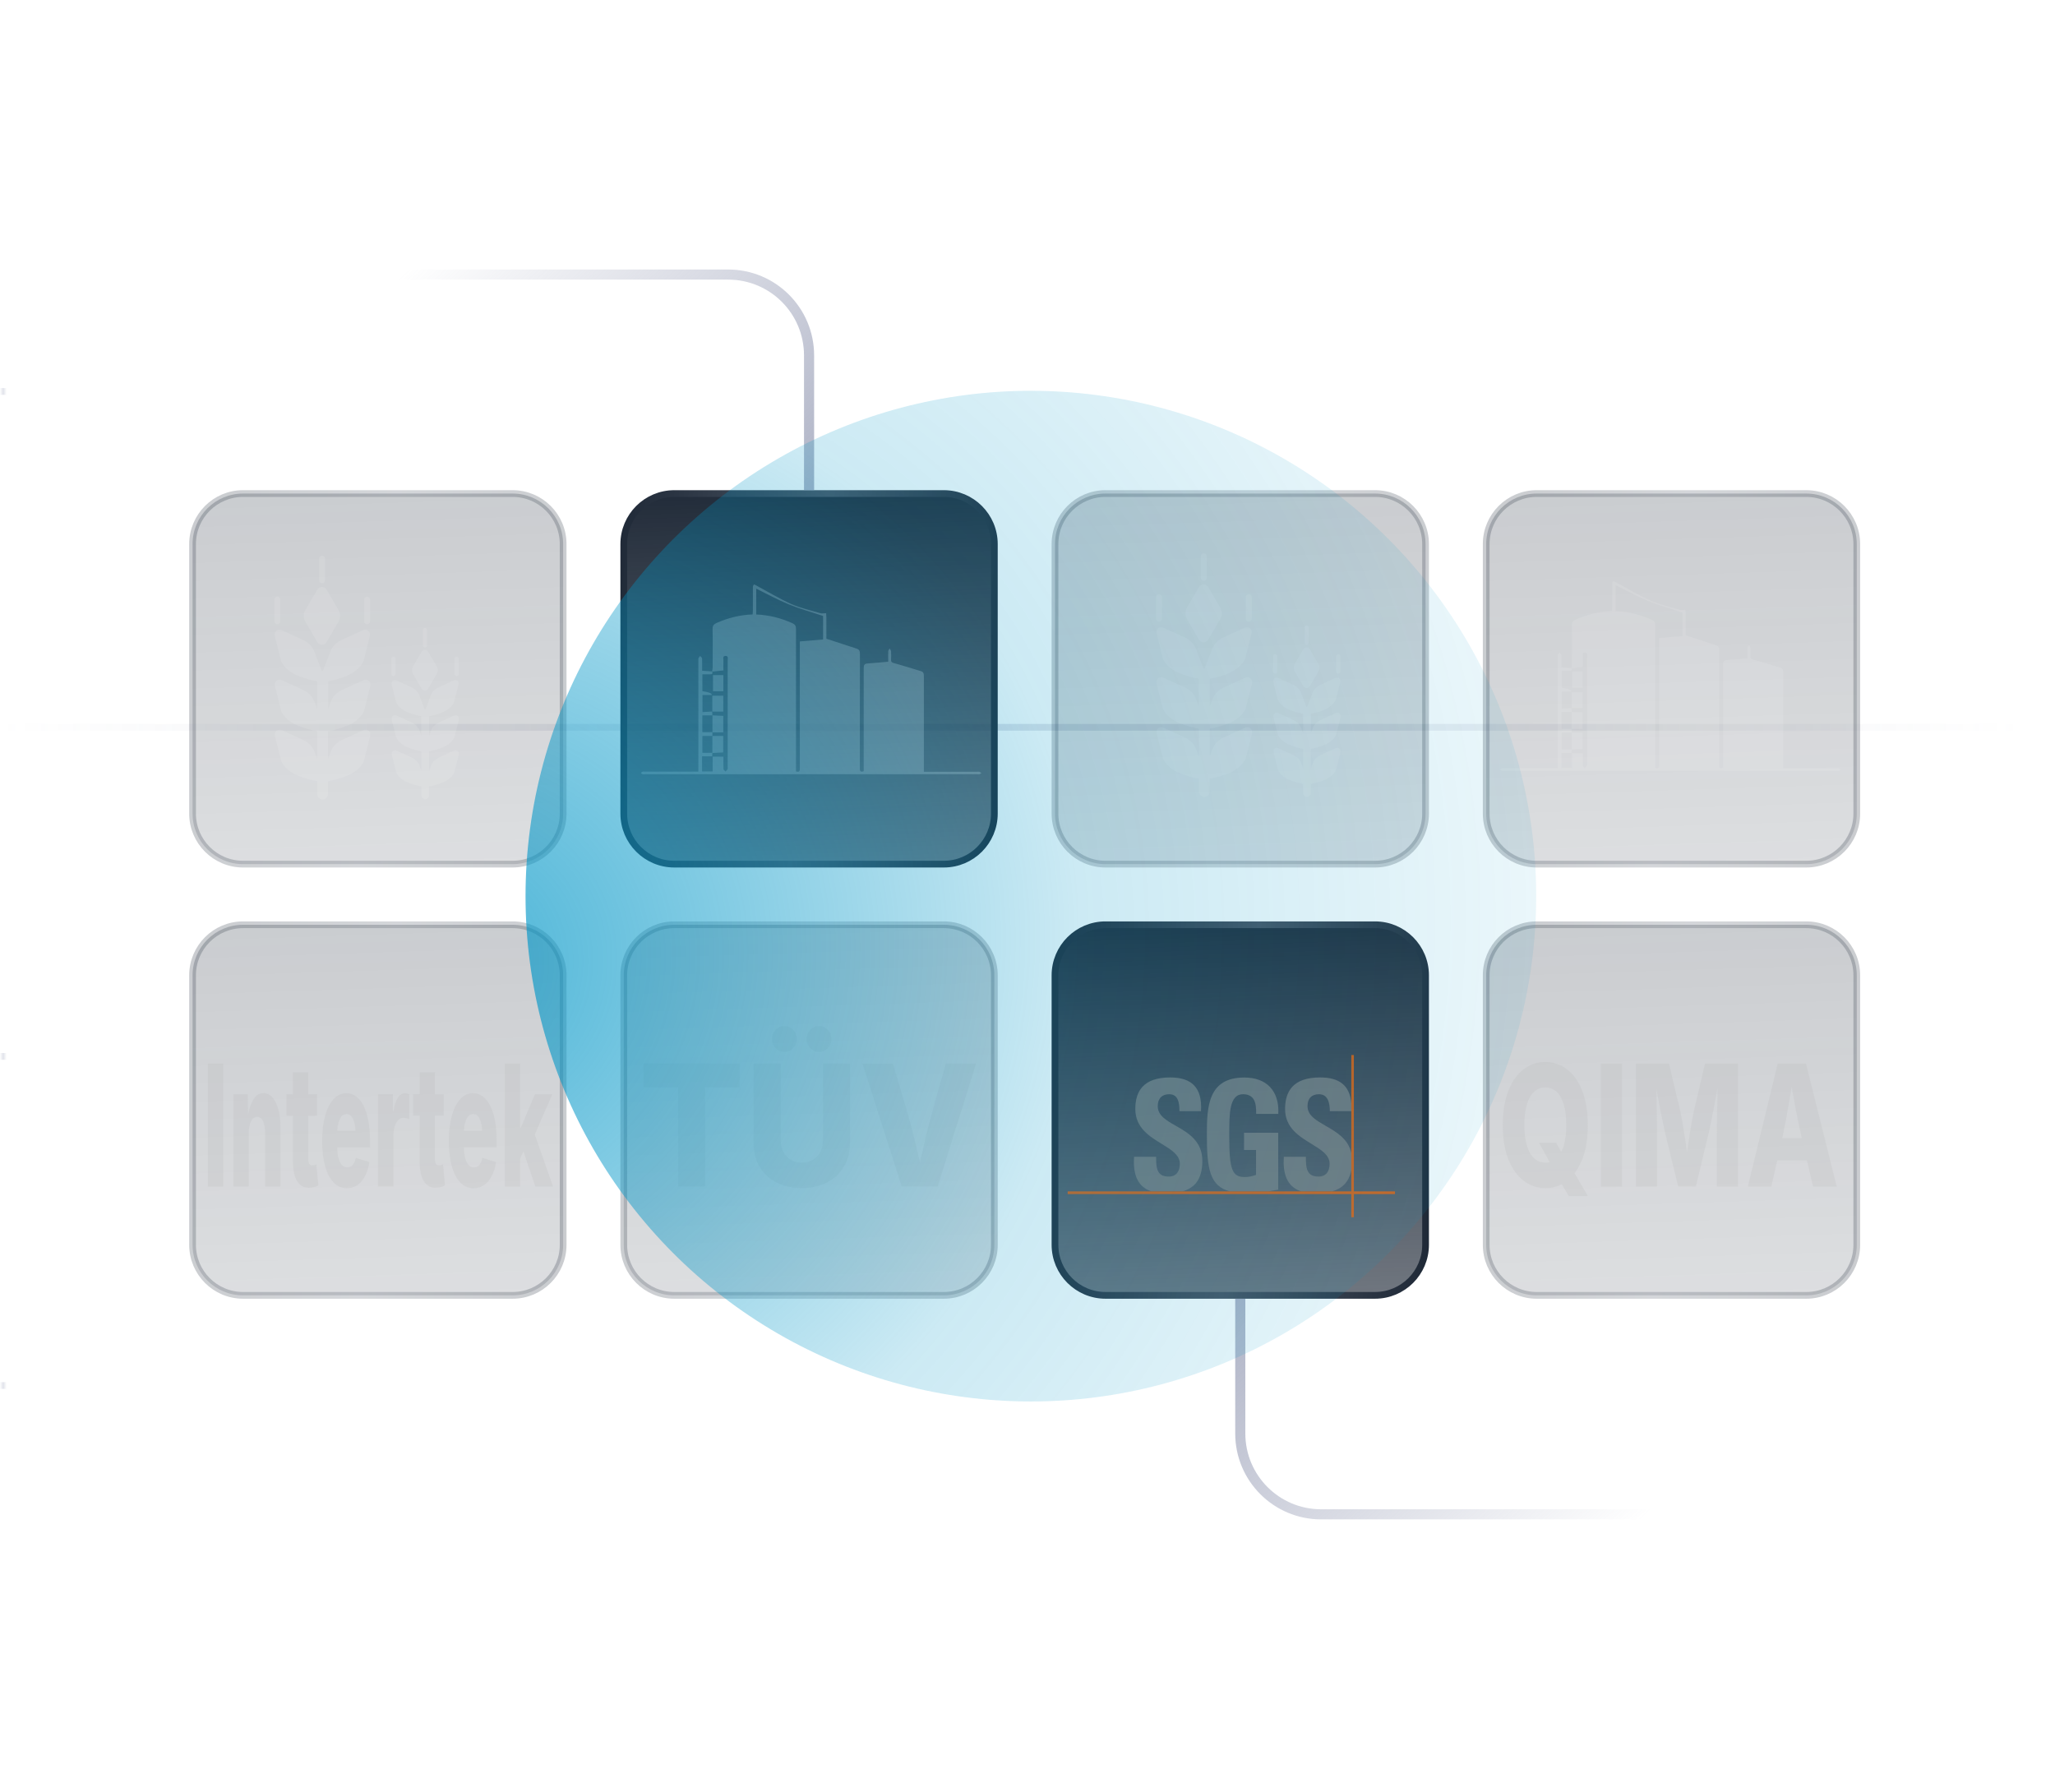 <svg width="305" height="266" viewBox="0 0 305 266" fill="none" xmlns="http://www.w3.org/2000/svg">
<g clip-path="url(#clip0_5208_48)">
<g clip-path="url(#clip1_5208_48)">
<path d="M303.03 107.44H0V108.44H303.03V107.44Z" fill="url(#paint0_linear_5208_48)"/>
<path d="M303.03 156.28H0V157.28H303.03V156.28Z" fill="url(#paint1_linear_5208_48)"/>
<path d="M303.03 57.6H0V58.6H303.03V57.6Z" fill="url(#paint2_linear_5208_48)"/>
<path d="M303.03 205.13H0V206.13H303.03V205.13Z" fill="url(#paint3_linear_5208_48)"/>
<path opacity="0.24" d="M36.08 73.25H76.08C80.22 73.25 83.58 76.61 83.58 80.75V120.75C83.58 124.89 80.22 128.25 76.08 128.25H36.08C31.94 128.25 28.58 124.89 28.58 120.75V80.75C28.58 76.61 31.94 73.25 36.08 73.25Z" fill="url(#paint4_linear_5208_48)" stroke="url(#paint5_linear_5208_48)"/>
<path d="M100.08 73.25H140.08C144.22 73.25 147.58 76.61 147.58 80.75V120.75C147.58 124.89 144.22 128.25 140.08 128.25H100.08C95.94 128.25 92.58 124.89 92.58 120.75V80.75C92.58 76.61 95.94 73.25 100.08 73.25Z" fill="url(#paint6_linear_5208_48)" stroke="url(#paint7_linear_5208_48)"/>
<path opacity="0.24" d="M164.08 73.25H204.08C208.22 73.25 211.58 76.61 211.58 80.75V120.75C211.58 124.89 208.22 128.25 204.08 128.25H164.08C159.94 128.25 156.58 124.89 156.58 120.75V80.75C156.58 76.61 159.94 73.25 164.08 73.25Z" fill="url(#paint8_linear_5208_48)" stroke="url(#paint9_linear_5208_48)"/>
<path opacity="0.24" d="M228.08 73.25H268.08C272.22 73.25 275.58 76.61 275.58 80.75V120.75C275.58 124.89 272.22 128.25 268.08 128.25H228.08C223.94 128.25 220.58 124.89 220.58 120.75V80.75C220.58 76.61 223.94 73.25 228.08 73.25Z" fill="url(#paint10_linear_5208_48)" stroke="url(#paint11_linear_5208_48)"/>
<path opacity="0.24" d="M36.08 137.25H76.08C80.22 137.25 83.58 140.61 83.58 144.75V184.75C83.58 188.89 80.22 192.25 76.08 192.25H36.08C31.94 192.25 28.58 188.89 28.58 184.75V144.75C28.58 140.61 31.94 137.25 36.08 137.25Z" fill="url(#paint12_linear_5208_48)" stroke="url(#paint13_linear_5208_48)"/>
<path d="M164.08 137.25H204.08C208.22 137.25 211.58 140.61 211.58 144.75V184.75C211.58 188.89 208.22 192.25 204.08 192.25H164.08C159.94 192.25 156.58 188.89 156.58 184.75V144.75C156.58 140.61 159.94 137.25 164.08 137.25Z" fill="url(#paint14_linear_5208_48)" stroke="url(#paint15_linear_5208_48)"/>
<path opacity="0.24" d="M228.08 137.25H268.08C272.22 137.25 275.58 140.61 275.58 144.75V184.75C275.58 188.89 272.22 192.25 268.08 192.25H228.08C223.94 192.25 220.58 188.89 220.58 184.75V144.75C220.58 140.61 223.94 137.25 228.08 137.25Z" fill="url(#paint16_linear_5208_48)" stroke="url(#paint17_linear_5208_48)"/>
<path d="M120.08 72.75V52.75C120.08 46.12 114.71 40.75 108.08 40.75H40.08" stroke="url(#paint18_linear_5208_48)" stroke-width="1.5"/>
<path d="M184.08 192.75V212.75C184.08 219.38 189.45 224.75 196.08 224.75H264.08" stroke="url(#paint19_linear_5208_48)" stroke-width="1.5"/>
<g opacity="0.25">
<path d="M105.69 99.69C105.72 99.48 105.76 99.27 105.77 99.05C105.77 97.16 105.8 95.26 105.76 93.37C105.75 92.85 105.94 92.64 106.37 92.45C108.05 91.71 109.8 91.26 111.71 91.19C111.71 90.99 111.73 90.8 111.74 90.61C111.74 89.45 111.74 88.28 111.74 87.12C111.74 86.99 111.81 86.86 111.89 86.75C111.9 86.73 112.08 86.8 112.17 86.85C113.91 87.79 115.61 88.82 117.41 89.63C118.79 90.25 120.3 90.58 121.75 91.01C121.97 91.08 122.23 91.01 122.61 91.01C122.62 91.2 122.65 91.44 122.65 91.69C122.65 92.78 122.65 93.87 122.65 94.8C124.2 95.31 125.66 95.79 127.12 96.26C127.54 96.39 127.63 96.64 127.63 97.06C127.61 102.7 127.63 108.34 127.62 113.98C127.62 114.34 127.61 114.67 128.19 114.46V113.83C128.19 108.95 128.19 104.08 128.19 99.2C128.19 98.75 128.26 98.5 128.78 98.47C129.77 98.41 130.76 98.3 131.83 98.21C131.83 97.73 131.81 97.2 131.83 96.68C131.83 96.53 131.96 96.39 132.03 96.24C132.11 96.38 132.24 96.52 132.25 96.66C132.28 97.08 132.27 97.5 132.25 97.91C132.24 98.21 132.32 98.32 132.65 98.41C134 98.77 135.32 99.21 136.66 99.6C137.05 99.71 137.12 99.96 137.12 100.34C137.11 104.85 137.12 109.37 137.12 113.88C137.12 114.08 137.12 114.27 137.12 114.54C137.39 114.54 137.6 114.54 137.81 114.54C140.2 114.54 142.58 114.54 144.97 114.54C145.1 114.54 145.23 114.51 145.35 114.54C145.46 114.57 145.55 114.67 145.66 114.74C145.57 114.8 145.48 114.88 145.38 114.91C145.3 114.94 145.2 114.91 145.11 114.91C128.63 114.91 112.14 114.91 95.66 114.91C95.57 114.91 95.47 114.93 95.39 114.91C95.29 114.87 95.21 114.79 95.12 114.73C95.2 114.66 95.28 114.55 95.37 114.53C95.51 114.49 95.66 114.52 95.8 114.52C98.22 114.52 100.64 114.52 103.07 114.52H103.65C103.65 108.92 103.65 103.37 103.65 97.81C103.65 97.77 103.64 97.73 103.65 97.7C103.73 97.58 103.83 97.46 103.91 97.35C104.01 97.47 104.19 97.59 104.2 97.71C104.23 98.31 104.21 98.91 104.21 99.54C104.73 99.58 105.2 99.61 105.69 99.65C105.81 99.95 105.72 100.09 105.38 100.08C105 100.07 104.63 100.08 104.25 100.08V102.58C105.223 102.72 105.687 102.91 105.64 103.15H104.26V105.69C104.77 105.66 105.24 105.63 105.71 105.6H105.69C105.7 105.78 105.72 105.97 105.73 106.17C105.23 106.17 104.73 106.17 104.24 106.17V108.67H105.73C105.73 108.86 105.73 109.04 105.73 109.23C105.25 109.23 104.76 109.23 104.25 109.23V111.73H105.73C105.72 111.88 105.71 112.04 105.69 112.25H104.2V114.49H105.77V112.3H107.37C107.37 112.94 107.35 113.53 107.38 114.13C107.38 114.26 107.57 114.38 107.67 114.51C107.78 114.39 107.92 114.28 107.99 114.14C108.04 114.04 108 113.89 108 113.76C108 110.05 108 106.35 108 102.64C108 101.11 108 99.59 108 98.06C108 97.78 108.15 97.33 107.67 97.35C107.2 97.36 107.39 97.81 107.37 98.09C107.34 98.56 107.37 99.03 107.37 99.5C106.78 99.56 106.23 99.62 105.68 99.68L105.69 99.69ZM118.12 114.48C118.72 114.68 118.71 114.35 118.71 113.99C118.71 107.99 118.71 101.98 118.71 95.98C118.71 95.75 118.71 95.52 118.71 95.2C119.89 95.1 121.01 95 122.16 94.91V91.42C120.43 90.84 118.71 90.37 117.08 89.7C115.43 89.02 113.85 88.16 112.24 87.37V91.2C114.14 91.27 115.9 91.73 117.6 92.49C118.02 92.68 118.14 92.91 118.14 93.35C118.13 100.16 118.14 106.96 118.14 113.77V114.49L118.12 114.48Z" fill="white"/>
<path d="M105.74 108.7C105.74 107.86 105.74 107.02 105.74 106.17C106.26 106.2 106.78 106.22 107.35 106.25V108.69H105.74V108.7Z" fill="white"/>
<path d="M105.73 111.76C105.73 110.92 105.73 110.08 105.73 109.23H107.34V111.67C106.8 111.7 106.27 111.73 105.73 111.76Z" fill="white"/>
<path d="M107.36 102.59H105.82V100.19H107.36V102.59Z" fill="white"/>
<path d="M105.72 105.62V103.25H107.35V105.61C106.79 105.61 106.25 105.61 105.71 105.61L105.73 105.62H105.72Z" fill="white"/>
</g>
<g opacity="0.1">
<path d="M233.23 99.18C233.26 98.97 233.3 98.76 233.31 98.54C233.31 96.65 233.34 94.75 233.3 92.86C233.29 92.34 233.48 92.13 233.91 91.94C235.59 91.2 237.34 90.75 239.25 90.68C239.25 90.48 239.27 90.29 239.28 90.1C239.28 88.94 239.28 87.77 239.28 86.61C239.28 86.48 239.35 86.35 239.43 86.24C239.44 86.22 239.62 86.29 239.71 86.34C241.45 87.28 243.15 88.31 244.95 89.12C246.33 89.74 247.84 90.07 249.29 90.5C249.51 90.57 249.77 90.5 250.15 90.5C250.16 90.69 250.19 90.93 250.19 91.18C250.19 92.27 250.19 93.36 250.19 94.29C251.74 94.8 253.2 95.28 254.66 95.75C255.08 95.88 255.17 96.13 255.17 96.55C255.15 102.19 255.17 107.83 255.16 113.47C255.16 113.83 255.15 114.16 255.73 113.95V113.32C255.73 108.44 255.73 103.57 255.73 98.69C255.73 98.24 255.8 97.99 256.32 97.96C257.31 97.9 258.3 97.79 259.37 97.7C259.37 97.22 259.35 96.69 259.37 96.17C259.37 96.02 259.5 95.88 259.57 95.73C259.65 95.87 259.78 96.01 259.79 96.15C259.82 96.57 259.81 96.99 259.79 97.4C259.78 97.7 259.86 97.81 260.19 97.9C261.54 98.26 262.86 98.7 264.2 99.09C264.59 99.2 264.66 99.45 264.66 99.83C264.65 104.34 264.66 108.86 264.66 113.37C264.66 113.57 264.66 113.76 264.66 114.03C264.93 114.03 265.14 114.03 265.35 114.03C267.74 114.03 270.12 114.03 272.51 114.03C272.64 114.03 272.77 114 272.89 114.03C273 114.06 273.09 114.16 273.2 114.23C273.11 114.29 273.02 114.37 272.92 114.4C272.84 114.43 272.74 114.4 272.65 114.4C256.17 114.4 239.68 114.4 223.2 114.4C223.11 114.4 223.01 114.42 222.93 114.4C222.83 114.36 222.75 114.28 222.66 114.22C222.74 114.15 222.82 114.04 222.91 114.02C223.05 113.98 223.2 114.01 223.34 114.01C225.76 114.01 228.18 114.01 230.61 114.01H231.19C231.19 108.41 231.19 102.86 231.19 97.3C231.19 97.26 231.18 97.22 231.19 97.19C231.27 97.07 231.37 96.95 231.45 96.84C231.55 96.96 231.73 97.08 231.74 97.2C231.77 97.8 231.75 98.4 231.75 99.03C232.27 99.07 232.74 99.1 233.23 99.14C233.35 99.44 233.26 99.58 232.92 99.57C232.54 99.56 232.17 99.57 231.79 99.57V102.07C232.763 102.21 233.227 102.4 233.18 102.64H231.8V105.18C232.31 105.15 232.78 105.12 233.25 105.09H233.23C233.24 105.27 233.26 105.46 233.27 105.66C232.77 105.66 232.27 105.66 231.78 105.66V108.16H233.27C233.27 108.35 233.27 108.53 233.27 108.72C232.79 108.72 232.3 108.72 231.79 108.72V111.22H233.27C233.26 111.37 233.25 111.53 233.23 111.74H231.74V113.98H233.31V111.79H234.91C234.91 112.43 234.89 113.02 234.92 113.62C234.92 113.75 235.11 113.87 235.21 114C235.32 113.88 235.46 113.77 235.53 113.63C235.58 113.53 235.54 113.38 235.54 113.25C235.54 109.54 235.54 105.84 235.54 102.13C235.54 100.6 235.54 99.08 235.54 97.55C235.54 97.27 235.69 96.82 235.21 96.84C234.74 96.85 234.93 97.3 234.91 97.58C234.88 98.05 234.91 98.52 234.91 98.99C234.32 99.05 233.77 99.11 233.22 99.17L233.23 99.18ZM245.66 113.97C246.26 114.17 246.25 113.84 246.25 113.48C246.25 107.48 246.25 101.47 246.25 95.47C246.25 95.24 246.25 95.01 246.25 94.69C247.43 94.59 248.55 94.49 249.7 94.4V90.91C247.97 90.33 246.25 89.86 244.62 89.19C242.97 88.51 241.39 87.65 239.78 86.86V90.69C241.68 90.76 243.44 91.22 245.14 91.98C245.56 92.17 245.68 92.4 245.68 92.84C245.67 99.65 245.68 106.45 245.68 113.26V113.98L245.66 113.97Z" fill="white"/>
<path d="M233.27 108.18C233.27 107.34 233.27 106.5 233.27 105.65C233.79 105.68 234.31 105.7 234.88 105.73V108.17H233.27V108.18Z" fill="white"/>
<path d="M233.27 111.25C233.27 110.41 233.27 109.57 233.27 108.72H234.88V111.16C234.34 111.19 233.81 111.22 233.27 111.25Z" fill="white"/>
<path d="M234.89 102.07H233.35V99.67H234.89V102.07Z" fill="white"/>
<path d="M233.26 105.1V102.73H234.89V105.09C234.33 105.09 233.79 105.09 233.25 105.09L233.27 105.1H233.26Z" fill="white"/>
</g>
<g opacity="0.1">
<path d="M41.16 92.64C41.4 92.64 41.6 92.44 41.6 92.2V88.99C41.6 88.75 41.4 88.55 41.16 88.55C40.92 88.55 40.72 88.75 40.72 88.99V92.2C40.72 92.44 40.92 92.64 41.16 92.64Z" fill="white"/>
<path d="M51.64 100.21C52.86 99.68 53.74 98.75 53.97 98.06L54.87 94.47C54.98 94.16 54.9 93.84 54.69 93.64C54.47 93.44 54.15 93.41 53.85 93.54L50.69 94.98C50.19 95.21 49.39 95.78 49.1 96.55L47.92 99.6C47.92 99.6 47.86 99.6 47.84 99.6C47.82 99.6 47.78 99.6 47.76 99.6L46.58 96.55C46.29 95.78 45.49 95.21 44.99 94.98L41.83 93.54C41.53 93.4 41.2 93.44 40.99 93.64C40.77 93.84 40.7 94.15 40.81 94.47L41.71 98.06C41.94 98.75 42.82 99.68 44.04 100.21C45.16 100.69 46.25 100.96 47.06 101.1V105.19L46.59 103.97C46.3 103.2 45.5 102.63 45 102.4L41.84 100.96C41.54 100.82 41.21 100.86 41 101.06C40.78 101.26 40.71 101.57 40.82 101.89L41.72 105.48C41.95 106.17 42.83 107.1 44.05 107.63C45.17 108.11 46.26 108.38 47.07 108.52V112.61L46.6 111.39C46.31 110.62 45.51 110.05 45.01 109.82L41.85 108.38C41.55 108.24 41.22 108.28 41.01 108.48C40.79 108.68 40.72 108.99 40.83 109.31L41.73 112.9C41.96 113.59 42.84 114.52 44.06 115.05C45.18 115.53 46.27 115.8 47.08 115.94V117.85C47.08 118.29 47.44 118.65 47.88 118.65C48.32 118.65 48.68 118.29 48.68 117.85V115.94C49.49 115.8 50.58 115.53 51.7 115.05C52.92 114.52 53.8 113.59 54.03 112.9L54.93 109.31C55.04 109 54.96 108.68 54.75 108.48C54.53 108.28 54.21 108.25 53.91 108.38L50.75 109.82C50.25 110.05 49.45 110.62 49.16 111.39L48.69 112.61V108.52C49.5 108.38 50.59 108.12 51.71 107.63C52.93 107.1 53.81 106.17 54.04 105.48L54.94 101.89C55.05 101.58 54.97 101.26 54.76 101.06C54.54 100.86 54.22 100.83 53.92 100.96L50.76 102.4C50.26 102.63 49.46 103.2 49.17 103.97L48.7 105.19V101.1C49.51 100.96 50.6 100.7 51.72 100.21H51.64Z" fill="white"/>
<path d="M54.48 88.56C54.24 88.56 54.04 88.76 54.04 89V92.21C54.04 92.45 54.24 92.65 54.48 92.65C54.72 92.65 54.92 92.45 54.92 92.21V89C54.92 88.76 54.72 88.56 54.48 88.56Z" fill="white"/>
<path d="M47.8 86.57C48.04 86.57 48.24 86.37 48.24 86.13V82.92C48.24 82.68 48.04 82.48 47.8 82.48C47.56 82.48 47.36 82.68 47.36 82.92V86.13C47.36 86.37 47.56 86.57 47.8 86.57Z" fill="white"/>
<path d="M47.08 95.28C47.23 95.54 47.5 95.7 47.78 95.7C48.07 95.7 48.33 95.54 48.48 95.28L50.25 92.24C50.55 91.72 50.55 91.07 50.25 90.56L48.48 87.52C48.33 87.26 48.06 87.1 47.78 87.1C47.49 87.1 47.23 87.26 47.08 87.52L45.31 90.56C45.01 91.08 45.01 91.73 45.31 92.24L47.08 95.28Z" fill="white"/>
<path d="M58.4 100.34C58.57 100.34 58.71 100.2 58.71 100.03V97.78C58.71 97.61 58.57 97.47 58.4 97.47C58.23 97.47 58.09 97.61 58.09 97.78V100.03C58.09 100.2 58.23 100.34 58.4 100.34Z" fill="white"/>
<path d="M65.77 105.67C66.63 105.3 67.25 104.64 67.41 104.16L68.04 101.64C68.11 101.42 68.06 101.2 67.91 101.06C67.76 100.92 67.53 100.9 67.32 100.99L65.1 102.01C64.75 102.17 64.19 102.57 63.98 103.11L63.15 105.26C63.15 105.26 63.11 105.26 63.09 105.26C63.07 105.26 63.05 105.26 63.03 105.26L62.2 103.11C61.99 102.57 61.43 102.17 61.08 102.01L58.86 100.99C58.65 100.89 58.42 100.92 58.27 101.06C58.12 101.2 58.07 101.42 58.14 101.64L58.77 104.16C58.93 104.64 59.55 105.3 60.41 105.67C61.2 106.01 61.97 106.2 62.54 106.3V109.18L62.21 108.32C62 107.78 61.44 107.38 61.09 107.22L58.87 106.2C58.66 106.1 58.43 106.13 58.28 106.27C58.13 106.41 58.08 106.63 58.15 106.85L58.78 109.37C58.94 109.85 59.56 110.51 60.42 110.88C61.21 111.22 61.98 111.41 62.55 111.51V114.39L62.22 113.53C62.01 112.99 61.45 112.59 61.1 112.43L58.88 111.41C58.67 111.31 58.44 111.34 58.29 111.48C58.14 111.62 58.09 111.84 58.16 112.06L58.79 114.58C58.95 115.06 59.57 115.72 60.43 116.09C61.22 116.43 61.99 116.62 62.56 116.72V118.06C62.56 118.37 62.81 118.62 63.12 118.62C63.43 118.62 63.68 118.37 63.68 118.06V116.72C64.25 116.62 65.01 116.43 65.81 116.09C66.67 115.72 67.29 115.06 67.45 114.58L68.08 112.06C68.15 111.84 68.1 111.62 67.95 111.48C67.8 111.34 67.57 111.32 67.36 111.41L65.14 112.43C64.79 112.59 64.23 112.99 64.02 113.53L63.69 114.39V111.51C64.26 111.41 65.02 111.22 65.82 110.88C66.68 110.51 67.3 109.85 67.46 109.37L68.09 106.85C68.16 106.63 68.11 106.41 67.96 106.27C67.81 106.13 67.58 106.11 67.37 106.2L65.15 107.22C64.8 107.38 64.24 107.78 64.03 108.32L63.7 109.18V106.3C64.27 106.2 65.03 106.02 65.83 105.67H65.77Z" fill="white"/>
<path d="M67.77 97.47C67.6 97.47 67.46 97.61 67.46 97.78V100.03C67.46 100.2 67.6 100.34 67.77 100.34C67.94 100.34 68.08 100.2 68.08 100.03V97.78C68.08 97.61 67.94 97.47 67.77 97.47Z" fill="white"/>
<path d="M63.07 96.07C63.24 96.07 63.38 95.93 63.38 95.76V93.5C63.38 93.33 63.24 93.19 63.07 93.19C62.9 93.19 62.76 93.33 62.76 93.5V95.76C62.76 95.93 62.9 96.07 63.07 96.07Z" fill="white"/>
<path d="M62.57 102.2C62.68 102.38 62.86 102.49 63.06 102.49C63.26 102.49 63.45 102.38 63.55 102.2L64.8 100.06C65.01 99.7 65.01 99.24 64.8 98.88L63.55 96.74C63.44 96.56 63.26 96.45 63.06 96.45C62.86 96.45 62.67 96.56 62.57 96.74L61.32 98.88C61.11 99.24 61.11 99.7 61.32 100.06L62.57 102.2Z" fill="white"/>
</g>
<g opacity="0.1">
<path d="M172.02 92.27C172.26 92.27 172.46 92.07 172.46 91.83V88.62C172.46 88.38 172.26 88.18 172.02 88.18C171.78 88.18 171.58 88.38 171.58 88.62V91.83C171.58 92.07 171.78 92.27 172.02 92.27Z" fill="white"/>
<path d="M182.5 99.84C183.72 99.31 184.6 98.38 184.83 97.69L185.73 94.1C185.84 93.79 185.76 93.47 185.55 93.27C185.33 93.07 185.01 93.04 184.71 93.17L181.55 94.61C181.05 94.84 180.25 95.41 179.96 96.18L178.78 99.23C178.78 99.23 178.72 99.23 178.7 99.23C178.68 99.23 178.64 99.23 178.62 99.23L177.44 96.18C177.15 95.41 176.35 94.84 175.85 94.61L172.69 93.17C172.39 93.03 172.06 93.07 171.85 93.27C171.63 93.47 171.56 93.78 171.67 94.1L172.57 97.69C172.8 98.38 173.68 99.31 174.9 99.84C176.02 100.32 177.11 100.59 177.92 100.73V104.82L177.45 103.6C177.16 102.83 176.36 102.26 175.86 102.03L172.7 100.59C172.4 100.45 172.07 100.49 171.86 100.69C171.64 100.89 171.57 101.2 171.68 101.52L172.58 105.11C172.81 105.8 173.69 106.73 174.91 107.26C176.03 107.74 177.12 108.01 177.93 108.15V112.24L177.46 111.02C177.17 110.25 176.37 109.68 175.87 109.45L172.71 108.01C172.41 107.87 172.08 107.91 171.87 108.11C171.65 108.31 171.58 108.62 171.69 108.94L172.59 112.53C172.82 113.22 173.7 114.15 174.92 114.68C176.04 115.16 177.13 115.43 177.94 115.57V117.48C177.94 117.92 178.3 118.28 178.74 118.28C179.18 118.28 179.54 117.92 179.54 117.48V115.57C180.35 115.43 181.44 115.16 182.56 114.68C183.78 114.15 184.66 113.22 184.89 112.53L185.79 108.94C185.9 108.63 185.82 108.31 185.61 108.11C185.39 107.91 185.07 107.88 184.77 108.01L181.61 109.45C181.11 109.68 180.31 110.25 180.02 111.02L179.55 112.24V108.15C180.36 108.01 181.45 107.75 182.57 107.26C183.79 106.73 184.67 105.8 184.9 105.11L185.8 101.52C185.91 101.21 185.83 100.89 185.62 100.69C185.4 100.49 185.08 100.46 184.78 100.59L181.62 102.03C181.12 102.26 180.32 102.83 180.03 103.6L179.56 104.82V100.73C180.37 100.59 181.46 100.33 182.58 99.84H182.5Z" fill="white"/>
<path d="M185.34 88.19C185.1 88.19 184.9 88.39 184.9 88.63V91.84C184.9 92.08 185.1 92.28 185.34 92.28C185.58 92.28 185.78 92.08 185.78 91.84V88.63C185.78 88.39 185.58 88.19 185.34 88.19Z" fill="white"/>
<path d="M178.66 86.2C178.9 86.2 179.1 86 179.1 85.76V82.55C179.1 82.31 178.9 82.11 178.66 82.11C178.42 82.11 178.22 82.31 178.22 82.55V85.76C178.22 86 178.42 86.2 178.66 86.2Z" fill="white"/>
<path d="M177.94 94.91C178.09 95.17 178.36 95.33 178.64 95.33C178.93 95.33 179.19 95.17 179.34 94.91L181.11 91.87C181.41 91.35 181.41 90.7 181.11 90.19L179.34 87.15C179.19 86.89 178.92 86.73 178.64 86.73C178.35 86.73 178.09 86.89 177.94 87.15L176.17 90.19C175.87 90.71 175.87 91.36 176.17 91.87L177.94 94.91Z" fill="white"/>
<path d="M189.26 99.97C189.43 99.97 189.57 99.83 189.57 99.66V97.41C189.57 97.24 189.43 97.1 189.26 97.1C189.09 97.1 188.95 97.24 188.95 97.41V99.66C188.95 99.83 189.09 99.97 189.26 99.97Z" fill="white"/>
<path d="M196.63 105.3C197.49 104.93 198.11 104.27 198.27 103.79L198.9 101.27C198.97 101.05 198.92 100.83 198.77 100.69C198.62 100.55 198.39 100.53 198.18 100.62L195.96 101.64C195.61 101.8 195.05 102.2 194.84 102.74L194.01 104.89C194.01 104.89 193.97 104.89 193.95 104.89C193.93 104.89 193.91 104.89 193.89 104.89L193.06 102.74C192.85 102.2 192.29 101.8 191.94 101.64L189.72 100.62C189.51 100.52 189.28 100.55 189.13 100.69C188.98 100.83 188.93 101.05 189 101.27L189.63 103.79C189.79 104.27 190.41 104.93 191.27 105.3C192.06 105.64 192.83 105.83 193.4 105.93V108.81L193.07 107.95C192.86 107.41 192.3 107.01 191.95 106.85L189.73 105.83C189.52 105.73 189.29 105.76 189.14 105.9C188.99 106.04 188.94 106.26 189.01 106.48L189.64 109C189.8 109.48 190.42 110.14 191.28 110.51C192.07 110.85 192.84 111.04 193.41 111.14V114.02L193.08 113.16C192.87 112.62 192.31 112.22 191.96 112.06L189.74 111.04C189.53 110.94 189.3 110.97 189.15 111.11C189 111.25 188.95 111.47 189.02 111.69L189.65 114.21C189.81 114.69 190.43 115.35 191.29 115.72C192.08 116.06 192.85 116.25 193.42 116.35V117.69C193.42 118 193.67 118.25 193.98 118.25C194.29 118.25 194.54 118 194.54 117.69V116.35C195.11 116.25 195.87 116.06 196.67 115.72C197.53 115.35 198.15 114.69 198.31 114.21L198.94 111.69C199.01 111.47 198.96 111.25 198.81 111.11C198.66 110.97 198.43 110.95 198.22 111.04L196 112.06C195.65 112.22 195.09 112.62 194.88 113.16L194.55 114.02V111.14C195.12 111.04 195.88 110.85 196.68 110.51C197.54 110.14 198.16 109.48 198.32 109L198.95 106.48C199.02 106.26 198.97 106.04 198.82 105.9C198.67 105.76 198.44 105.74 198.23 105.83L196.01 106.85C195.66 107.01 195.1 107.41 194.89 107.95L194.56 108.81V105.93C195.13 105.83 195.89 105.65 196.69 105.3H196.63Z" fill="white"/>
<path d="M198.63 97.1C198.46 97.1 198.32 97.24 198.32 97.41V99.66C198.32 99.83 198.46 99.97 198.63 99.97C198.8 99.97 198.94 99.83 198.94 99.66V97.41C198.94 97.24 198.8 97.1 198.63 97.1Z" fill="white"/>
<path d="M193.93 95.7C194.1 95.7 194.24 95.56 194.24 95.39V93.13C194.24 92.96 194.1 92.82 193.93 92.82C193.76 92.82 193.62 92.96 193.62 93.13V95.39C193.62 95.56 193.76 95.7 193.93 95.7Z" fill="white"/>
<path d="M193.43 101.83C193.54 102.01 193.72 102.12 193.92 102.12C194.12 102.12 194.31 102.01 194.41 101.83L195.66 99.69C195.87 99.33 195.87 98.87 195.66 98.51L194.41 96.37C194.3 96.19 194.12 96.08 193.92 96.08C193.72 96.08 193.53 96.19 193.43 96.37L192.18 98.51C191.97 98.87 191.97 99.33 192.18 99.69L193.43 101.83Z" fill="white"/>
</g>
<g opacity="0.75">
<path fill-rule="evenodd" clip-rule="evenodd" d="M200.56 163.77C200.34 161.09 198.78 159.9 195.91 159.91C191.91 159.91 190.73 161.99 190.73 164.59C190.73 167.38 192.82 168.65 194.65 169.77C196.07 170.64 197.34 171.41 197.34 172.73C197.34 173.86 196.8 174.62 195.69 174.62C193.88 174.62 193.82 173.29 193.82 171.69H190.54C190.4 174 190.86 176.08 193.13 176.82H197.71C199.07 176.43 200.22 175.55 200.57 173.6V171.19C200.12 169.02 198.34 168 196.75 167.09C195.33 166.27 194.06 165.55 194.06 164.17C194.06 163.02 194.69 162.4 195.76 162.4C197.09 162.4 197.37 163.7 197.37 164.91H200.57V163.77H200.56ZM170.9 176.82C168.63 176.08 168.17 173.99 168.31 171.69H171.59C171.59 173.28 171.65 174.62 173.46 174.62C174.57 174.62 175.11 173.86 175.11 172.73C175.11 171.42 173.84 170.64 172.42 169.77C170.59 168.65 168.5 167.37 168.5 164.59C168.5 161.98 169.67 159.91 173.68 159.91C176.88 159.91 178.46 161.43 178.25 164.91H175.05C175.05 163.66 174.86 162.4 173.53 162.4C172.47 162.4 171.83 163.02 171.83 164.17C171.83 165.55 173.09 166.28 174.52 167.09C176.35 168.14 178.45 169.34 178.45 172.29C178.45 175.24 177.12 176.36 175.49 176.82H170.91H170.9ZM186.44 165.3C186.46 163.75 186.22 162.4 184.48 162.4C182.44 162.4 182.44 165.33 182.44 168.56C182.44 173.77 182.92 174.69 184.79 174.69C185.33 174.69 185.92 174.55 186.42 174.37V170.68H184.64V168.12H189.71V176.56C189.36 176.63 188.81 176.73 188.19 176.83H182.57C179.53 176.03 179.12 173.47 179.12 168.38C179.12 164.18 179.32 159.92 184.69 159.92C187.91 159.92 189.91 161.84 189.72 165.32H186.46L186.44 165.3Z" fill="#848484"/>
<path d="M158.46 176.82H207.04V177.22H158.46V176.82Z" fill="#FF6600"/>
<path d="M200.56 156.58H200.94V180.66H200.56V156.58Z" fill="#FF6600"/>
</g>
<path opacity="0.24" d="M100.08 137.25H140.08C144.22 137.25 147.58 140.61 147.58 144.75V184.75C147.58 188.89 144.22 192.25 140.08 192.25H100.08C95.94 192.25 92.58 188.89 92.58 184.75V144.75C92.58 140.61 95.94 137.25 100.08 137.25Z" fill="url(#paint20_linear_5208_48)" stroke="url(#paint21_linear_5208_48)"/>
<g opacity="0.15">
<path d="M95.51 161.38V157.85H109.78V161.38H104.65V176.1H100.65V161.38H95.52H95.51Z" fill="#AAAAAA"/>
<path d="M118.99 176.33C117.56 176.33 116.31 176.05 115.24 175.5C114.17 174.95 113.33 174.17 112.74 173.16C112.14 172.15 111.85 170.97 111.85 169.62V157.85H115.87V169.26C115.87 169.9 116 170.46 116.27 170.96C116.54 171.46 116.9 171.85 117.37 172.13C117.84 172.41 118.38 172.55 119 172.55C119.62 172.55 120.17 172.41 120.64 172.13C121.11 171.85 121.48 171.46 121.74 170.96C122 170.46 122.13 169.89 122.13 169.26V157.85H126.15V169.62C126.15 170.97 125.85 172.16 125.25 173.16C124.65 174.16 123.81 174.95 122.74 175.5C121.67 176.05 120.42 176.33 118.99 176.33ZM116.41 156.12C115.9 156.12 115.47 155.93 115.11 155.56C114.75 155.18 114.57 154.73 114.57 154.2C114.57 153.67 114.75 153.22 115.11 152.84C115.47 152.46 115.9 152.28 116.41 152.28C116.92 152.28 117.36 152.47 117.72 152.84C118.08 153.22 118.26 153.67 118.26 154.2C118.26 154.73 118.08 155.18 117.72 155.56C117.36 155.94 116.92 156.12 116.41 156.12ZM121.56 156.12C121.05 156.12 120.62 155.93 120.25 155.56C119.89 155.18 119.7 154.73 119.7 154.2C119.7 153.67 119.88 153.22 120.25 152.84C120.61 152.46 121.05 152.28 121.56 152.28C122.07 152.28 122.5 152.47 122.86 152.84C123.22 153.22 123.4 153.67 123.4 154.2C123.4 154.73 123.22 155.18 122.86 155.56C122.5 155.94 122.07 156.12 121.56 156.12Z" fill="#AAAAAA"/>
<path d="M133.83 176.1L128.01 157.86H132.53L134.88 165.83C135.25 167.15 135.61 168.54 135.95 169.99C136.3 171.44 136.64 172.97 136.99 174.58H136.11C136.45 172.96 136.79 171.43 137.11 169.98C137.44 168.53 137.78 167.15 138.13 165.82L140.39 157.85H144.85L139.18 176.09H133.81L133.83 176.1Z" fill="#AAAAAA"/>
</g>
<g opacity="0.15">
<path d="M33.14 157.86V176.1H30.84V157.86H33.14Z" fill="#AAAAAA"/>
<path d="M36.92 168.29V176.1H34.64V162.41H36.78L36.83 165.86H36.73C36.91 164.77 37.19 163.9 37.57 163.23C37.95 162.56 38.46 162.23 39.11 162.23C39.62 162.23 40.06 162.44 40.44 162.87C40.82 163.29 41.11 163.89 41.32 164.67C41.53 165.45 41.63 166.35 41.63 167.38V176.1H39.35V168.22C39.35 167.45 39.25 166.85 39.04 166.41C38.83 165.97 38.54 165.75 38.17 165.75C37.93 165.75 37.71 165.85 37.52 166.05C37.33 166.25 37.18 166.54 37.08 166.91C36.98 167.29 36.92 167.74 36.92 168.28V168.29Z" fill="#AAAAAA"/>
<path d="M47.06 162.41V165.58H42.51V162.41H47.06ZM43.47 159.15H45.75V171.91C45.75 172.27 45.8 172.54 45.89 172.71C45.98 172.89 46.13 172.97 46.33 172.97C46.41 172.97 46.52 172.95 46.66 172.92C46.8 172.89 46.9 172.85 46.96 172.82L47.25 175.93C46.99 176.07 46.75 176.16 46.51 176.21C46.27 176.26 46.05 176.28 45.83 176.28C45.06 176.28 44.47 175.94 44.07 175.26C43.67 174.58 43.47 173.59 43.47 172.28V159.14V159.15Z" fill="#AAAAAA"/>
<path d="M51.49 176.36C50.73 176.36 50.07 176.08 49.52 175.51C48.97 174.94 48.54 174.13 48.25 173.08C47.96 172.03 47.81 170.77 47.81 169.31C47.81 167.85 47.96 166.67 48.25 165.61C48.54 164.55 48.96 163.72 49.5 163.13C50.04 162.54 50.67 162.24 51.4 162.24C51.91 162.24 52.38 162.39 52.81 162.69C53.24 162.99 53.61 163.44 53.92 164.03C54.24 164.62 54.48 165.35 54.65 166.22C54.82 167.09 54.91 168.09 54.91 169.22V170.3H48.61V167.81H53.83L52.77 168.4C52.77 167.76 52.72 167.22 52.62 166.76C52.52 166.3 52.37 165.95 52.17 165.71C51.97 165.46 51.72 165.34 51.43 165.34C51.14 165.34 50.88 165.46 50.68 165.71C50.48 165.96 50.32 166.31 50.21 166.75C50.1 167.19 50.05 167.71 50.05 168.31V170.1C50.05 170.8 50.11 171.39 50.24 171.86C50.36 172.33 50.54 172.68 50.76 172.91C50.98 173.14 51.24 173.26 51.54 173.26C51.74 173.26 51.93 173.21 52.1 173.1C52.27 172.99 52.41 172.84 52.53 172.62C52.65 172.41 52.74 172.15 52.8 171.85L54.83 172.47C54.71 173.25 54.5 173.94 54.2 174.52C53.9 175.1 53.53 175.55 53.07 175.87C52.61 176.19 52.09 176.35 51.5 176.35L51.49 176.36Z" fill="#AAAAAA"/>
<path d="M56.11 176.1V162.41H58.32V164.91H58.4C58.53 164 58.75 163.33 59.05 162.9C59.35 162.46 59.7 162.25 60.1 162.25C60.2 162.25 60.31 162.26 60.43 162.29C60.55 162.32 60.65 162.35 60.75 162.4V166.12C60.64 166.05 60.5 165.99 60.32 165.95C60.14 165.91 59.99 165.9 59.85 165.9C59.57 165.9 59.32 166.02 59.1 166.25C58.88 166.48 58.7 166.8 58.58 167.21C58.45 167.62 58.39 168.1 58.39 168.64V176.11H56.11V176.1Z" fill="#AAAAAA"/>
<path d="M65.86 162.41V165.58H61.31V162.41H65.86ZM62.27 159.15H64.55V171.91C64.55 172.27 64.6 172.54 64.69 172.71C64.78 172.89 64.93 172.97 65.13 172.97C65.21 172.97 65.32 172.95 65.46 172.92C65.6 172.89 65.7 172.85 65.76 172.82L66.05 175.93C65.79 176.07 65.55 176.16 65.31 176.21C65.07 176.26 64.85 176.28 64.63 176.28C63.86 176.28 63.27 175.94 62.87 175.26C62.47 174.58 62.27 173.59 62.27 172.28V159.14V159.15Z" fill="#AAAAAA"/>
<path d="M70.29 176.36C69.53 176.36 68.87 176.08 68.32 175.51C67.77 174.94 67.34 174.13 67.05 173.08C66.76 172.03 66.61 170.77 66.61 169.31C66.61 167.85 66.76 166.67 67.05 165.61C67.34 164.55 67.76 163.72 68.3 163.13C68.84 162.54 69.47 162.24 70.2 162.24C70.71 162.24 71.18 162.39 71.61 162.69C72.04 162.99 72.41 163.44 72.72 164.03C73.04 164.62 73.28 165.35 73.45 166.22C73.62 167.09 73.71 168.09 73.71 169.22V170.3H67.41V167.81H72.63L71.57 168.4C71.57 167.76 71.52 167.22 71.42 166.76C71.32 166.3 71.17 165.95 70.97 165.71C70.77 165.46 70.52 165.34 70.23 165.34C69.94 165.34 69.68 165.46 69.48 165.71C69.28 165.96 69.12 166.31 69.01 166.75C68.9 167.19 68.85 167.71 68.85 168.31V170.1C68.85 170.8 68.91 171.39 69.04 171.86C69.16 172.33 69.34 172.68 69.56 172.91C69.78 173.14 70.04 173.26 70.34 173.26C70.54 173.26 70.73 173.21 70.9 173.1C71.07 172.99 71.21 172.84 71.33 172.62C71.45 172.41 71.54 172.15 71.6 171.85L73.63 172.47C73.51 173.25 73.3 173.94 73 174.52C72.7 175.1 72.33 175.55 71.87 175.87C71.41 176.19 70.89 176.35 70.3 176.35L70.29 176.36Z" fill="#AAAAAA"/>
<path d="M74.92 176.1V157.86H77.2V176.1H74.92ZM76.97 172.46V167.35H77.3L79.39 162.4H81.98L78.92 169.42H78.32L76.98 172.46H76.97ZM79.45 176.1L77.51 170.38L79.01 167.34L82.08 176.09H79.45V176.1Z" fill="#AAAAAA"/>
</g>
<g opacity="0.15">
<path d="M229.36 176.34C228.17 176.34 227.09 175.98 226.14 175.25C225.19 174.52 224.43 173.46 223.87 172.07C223.31 170.67 223.03 168.98 223.03 166.99C223.03 165 223.31 163.28 223.87 161.88C224.43 160.48 225.18 159.42 226.14 158.7C227.09 157.97 228.17 157.61 229.36 157.61C230.55 157.61 231.62 157.97 232.57 158.7C233.52 159.43 234.28 160.49 234.83 161.88C235.38 163.27 235.66 164.98 235.66 166.99C235.66 169 235.38 170.69 234.83 172.08C234.27 173.48 233.52 174.53 232.57 175.26C231.62 175.98 230.55 176.34 229.36 176.34ZM229.36 172.55C230 172.55 230.55 172.34 231.02 171.91C231.48 171.49 231.84 170.86 232.09 170.03C232.34 169.2 232.46 168.19 232.46 166.99C232.46 165.79 232.34 164.76 232.09 163.93C231.84 163.1 231.48 162.47 231.02 162.04C230.56 161.62 230 161.4 229.36 161.4C228.72 161.4 228.16 161.61 227.69 162.04C227.23 162.47 226.87 163.1 226.62 163.93C226.37 164.76 226.25 165.78 226.25 166.98C226.25 168.18 226.37 169.19 226.62 170.02C226.87 170.85 227.23 171.47 227.69 171.9C228.15 172.33 228.71 172.54 229.36 172.54V172.55ZM228.4 169.6H230.95L232.08 171.56L233.47 173.75L235.69 177.53H232.85L231.29 174.97L230.41 173.21L228.41 169.6H228.4Z" fill="#AAAAAA"/>
<path d="M240.74 157.86V176.1H237.6V157.86H240.74Z" fill="#AAAAAA"/>
<path d="M242.81 176.1V157.86H247.71L249.4 164.96C249.49 165.39 249.6 165.97 249.73 166.68C249.85 167.39 249.98 168.16 250.1 168.98C250.22 169.8 250.34 170.58 250.44 171.34C250.54 172.1 250.63 172.75 250.69 173.3H250.09C250.16 172.76 250.24 172.11 250.34 171.35C250.44 170.59 250.56 169.8 250.68 168.98C250.8 168.16 250.92 167.4 251.05 166.69C251.17 165.98 251.28 165.4 251.38 164.96L253.05 157.86H257.96V176.1H254.8V168.24C254.8 167.83 254.8 167.31 254.82 166.67C254.84 166.03 254.85 165.33 254.86 164.58C254.87 163.83 254.89 163.07 254.9 162.31C254.91 161.55 254.92 160.83 254.92 160.17H255.11C255 160.9 254.88 161.65 254.74 162.42C254.6 163.2 254.46 163.95 254.32 164.68C254.18 165.41 254.05 166.09 253.92 166.7C253.79 167.31 253.68 167.82 253.59 168.23L251.7 176.09H249.07L247.15 168.23C247.06 167.83 246.95 167.32 246.82 166.71C246.69 166.1 246.55 165.42 246.41 164.69C246.27 163.95 246.12 163.2 245.98 162.42C245.84 161.64 245.71 160.89 245.59 160.16H245.82C245.82 160.8 245.83 161.51 245.85 162.27C245.86 163.03 245.88 163.79 245.89 164.55C245.9 165.31 245.92 166.01 245.93 166.65C245.94 167.29 245.95 167.82 245.95 168.24V176.1H242.8H242.81Z" fill="#AAAAAA"/>
<path d="M259.41 176.1L263.84 157.86H268.05L272.61 176.1H269.08L267.24 168.13C266.94 166.8 266.66 165.39 266.38 163.89C266.1 162.39 265.83 160.84 265.55 159.23H266.25C265.98 160.85 265.72 162.4 265.48 163.9C265.23 165.4 264.97 166.81 264.69 168.13L262.91 176.1H259.42H259.41ZM262.42 172.22V168.91H269.61V172.22H262.42Z" fill="#AAAAAA"/>
</g>
</g>
<g filter="url(#filter0_f_5208_48)">
<circle cx="153" cy="133" r="75" fill="url(#paint22_radial_5208_48)"/>
</g>
</g>
<defs>
<filter id="filter0_f_5208_48" x="14" y="-6" width="278" height="278" filterUnits="userSpaceOnUse" color-interpolation-filters="sRGB">
<feFlood flood-opacity="0" result="BackgroundImageFix"/>
<feBlend mode="normal" in="SourceGraphic" in2="BackgroundImageFix" result="shape"/>
<feGaussianBlur stdDeviation="32" result="effect1_foregroundBlur_5208_48"/>
</filter>
<linearGradient id="paint0_linear_5208_48" x1="0" y1="107.94" x2="303.03" y2="107.94" gradientUnits="userSpaceOnUse">
<stop stop-color="#838AA7" stop-opacity="0"/>
<stop offset="0.49" stop-color="#838AA7" stop-opacity="0.24"/>
<stop offset="0.99" stop-color="#838AA7" stop-opacity="0"/>
</linearGradient>
<linearGradient id="paint1_linear_5208_48" x1="0" y1="156.78" x2="1" y2="156.78" gradientUnits="userSpaceOnUse">
<stop stop-color="#838AA7" stop-opacity="0"/>
<stop offset="0.49" stop-color="#838AA7" stop-opacity="0.24"/>
<stop offset="0.99" stop-color="#838AA7" stop-opacity="0"/>
</linearGradient>
<linearGradient id="paint2_linear_5208_48" x1="0" y1="58.1" x2="1" y2="58.1" gradientUnits="userSpaceOnUse">
<stop stop-color="#838AA7" stop-opacity="0"/>
<stop offset="0.49" stop-color="#838AA7" stop-opacity="0.24"/>
<stop offset="0.99" stop-color="#838AA7" stop-opacity="0"/>
</linearGradient>
<linearGradient id="paint3_linear_5208_48" x1="0" y1="205.63" x2="1" y2="205.63" gradientUnits="userSpaceOnUse">
<stop stop-color="#838AA7" stop-opacity="0"/>
<stop offset="0.49" stop-color="#838AA7" stop-opacity="0.24"/>
<stop offset="0.99" stop-color="#838AA7" stop-opacity="0"/>
</linearGradient>
<linearGradient id="paint4_linear_5208_48" x1="56.98" y1="128.79" x2="55.1" y2="70.21" gradientUnits="userSpaceOnUse">
<stop stop-color="#1F2937" stop-opacity="0.64"/>
<stop offset="1" stop-color="#1F2937"/>
</linearGradient>
<linearGradient id="paint5_linear_5208_48" x1="25.55" y1="97.65" x2="86.61" y2="103.86" gradientUnits="userSpaceOnUse">
<stop stop-color="#1F2937"/>
<stop offset="0.5" stop-color="#4B5563"/>
<stop offset="0.99" stop-color="#1F2937"/>
</linearGradient>
<linearGradient id="paint6_linear_5208_48" x1="120.98" y1="128.79" x2="119.1" y2="70.21" gradientUnits="userSpaceOnUse">
<stop stop-color="#1F2937" stop-opacity="0.64"/>
<stop offset="1" stop-color="#1F2937"/>
</linearGradient>
<linearGradient id="paint7_linear_5208_48" x1="89.55" y1="97.65" x2="150.61" y2="103.86" gradientUnits="userSpaceOnUse">
<stop stop-color="#1F2937"/>
<stop offset="0.5" stop-color="#4B5563"/>
<stop offset="0.99" stop-color="#1F2937"/>
</linearGradient>
<linearGradient id="paint8_linear_5208_48" x1="184.98" y1="128.79" x2="183.1" y2="70.21" gradientUnits="userSpaceOnUse">
<stop stop-color="#1F2937" stop-opacity="0.64"/>
<stop offset="1" stop-color="#1F2937"/>
</linearGradient>
<linearGradient id="paint9_linear_5208_48" x1="153.55" y1="97.65" x2="214.61" y2="103.86" gradientUnits="userSpaceOnUse">
<stop stop-color="#1F2937"/>
<stop offset="0.5" stop-color="#4B5563"/>
<stop offset="0.99" stop-color="#1F2937"/>
</linearGradient>
<linearGradient id="paint10_linear_5208_48" x1="248.98" y1="128.79" x2="247.1" y2="70.21" gradientUnits="userSpaceOnUse">
<stop stop-color="#1F2937" stop-opacity="0.64"/>
<stop offset="1" stop-color="#1F2937"/>
</linearGradient>
<linearGradient id="paint11_linear_5208_48" x1="217.55" y1="97.65" x2="278.61" y2="103.86" gradientUnits="userSpaceOnUse">
<stop stop-color="#1F2937"/>
<stop offset="0.5" stop-color="#4B5563"/>
<stop offset="0.99" stop-color="#1F2937"/>
</linearGradient>
<linearGradient id="paint12_linear_5208_48" x1="56.98" y1="192.79" x2="55.1" y2="134.21" gradientUnits="userSpaceOnUse">
<stop stop-color="#1F2937" stop-opacity="0.64"/>
<stop offset="1" stop-color="#1F2937"/>
</linearGradient>
<linearGradient id="paint13_linear_5208_48" x1="25.55" y1="161.65" x2="86.61" y2="167.86" gradientUnits="userSpaceOnUse">
<stop stop-color="#1F2937"/>
<stop offset="0.5" stop-color="#4B5563"/>
<stop offset="0.99" stop-color="#1F2937"/>
</linearGradient>
<linearGradient id="paint14_linear_5208_48" x1="184.98" y1="192.79" x2="183.1" y2="134.21" gradientUnits="userSpaceOnUse">
<stop stop-color="#1F2937" stop-opacity="0.64"/>
<stop offset="1" stop-color="#1F2937"/>
</linearGradient>
<linearGradient id="paint15_linear_5208_48" x1="153.55" y1="161.65" x2="214.61" y2="167.86" gradientUnits="userSpaceOnUse">
<stop stop-color="#1F2937"/>
<stop offset="0.5" stop-color="#4B5563"/>
<stop offset="0.99" stop-color="#1F2937"/>
</linearGradient>
<linearGradient id="paint16_linear_5208_48" x1="248.98" y1="192.79" x2="247.1" y2="134.21" gradientUnits="userSpaceOnUse">
<stop stop-color="#1F2937" stop-opacity="0.64"/>
<stop offset="1" stop-color="#1F2937"/>
</linearGradient>
<linearGradient id="paint17_linear_5208_48" x1="217.55" y1="161.65" x2="278.61" y2="167.86" gradientUnits="userSpaceOnUse">
<stop stop-color="#1F2937"/>
<stop offset="0.5" stop-color="#4B5563"/>
<stop offset="0.99" stop-color="#1F2937"/>
</linearGradient>
<linearGradient id="paint18_linear_5208_48" x1="113.14" y1="79.29" x2="68.78" y2="32.2" gradientUnits="userSpaceOnUse">
<stop stop-color="#838AA7" stop-opacity="0.64"/>
<stop offset="1" stop-color="#838AA7" stop-opacity="0"/>
</linearGradient>
<linearGradient id="paint19_linear_5208_48" x1="191.02" y1="186.21" x2="235.38" y2="233.3" gradientUnits="userSpaceOnUse">
<stop stop-color="#838AA7" stop-opacity="0.64"/>
<stop offset="1" stop-color="#838AA7" stop-opacity="0"/>
</linearGradient>
<linearGradient id="paint20_linear_5208_48" x1="120.98" y1="192.79" x2="119.1" y2="134.21" gradientUnits="userSpaceOnUse">
<stop stop-color="#1F2937" stop-opacity="0.64"/>
<stop offset="1" stop-color="#1F2937"/>
</linearGradient>
<linearGradient id="paint21_linear_5208_48" x1="89.55" y1="161.65" x2="150.61" y2="167.86" gradientUnits="userSpaceOnUse">
<stop stop-color="#1F2937"/>
<stop offset="0.5" stop-color="#4B5563"/>
<stop offset="0.99" stop-color="#1F2937"/>
</linearGradient>
<radialGradient id="paint22_radial_5208_48" cx="0" cy="0" r="1" gradientTransform="matrix(141.193 141.193 -155.338 142.709 64.807 144.296)" gradientUnits="userSpaceOnUse">
<stop stop-color="#0096C7" stop-opacity="0.72"/>
<stop offset="0.456" stop-color="#0096C7" stop-opacity="0.2"/>
<stop offset="1" stop-color="#0096C7" stop-opacity="0"/>
</radialGradient>
<clipPath id="clip0_5208_48">
<rect width="305" height="266" fill="white"/>
</clipPath>
<clipPath id="clip1_5208_48">
<rect width="303.03" height="185.5" fill="white" transform="translate(0 40)"/>
</clipPath>
</defs>
</svg>
